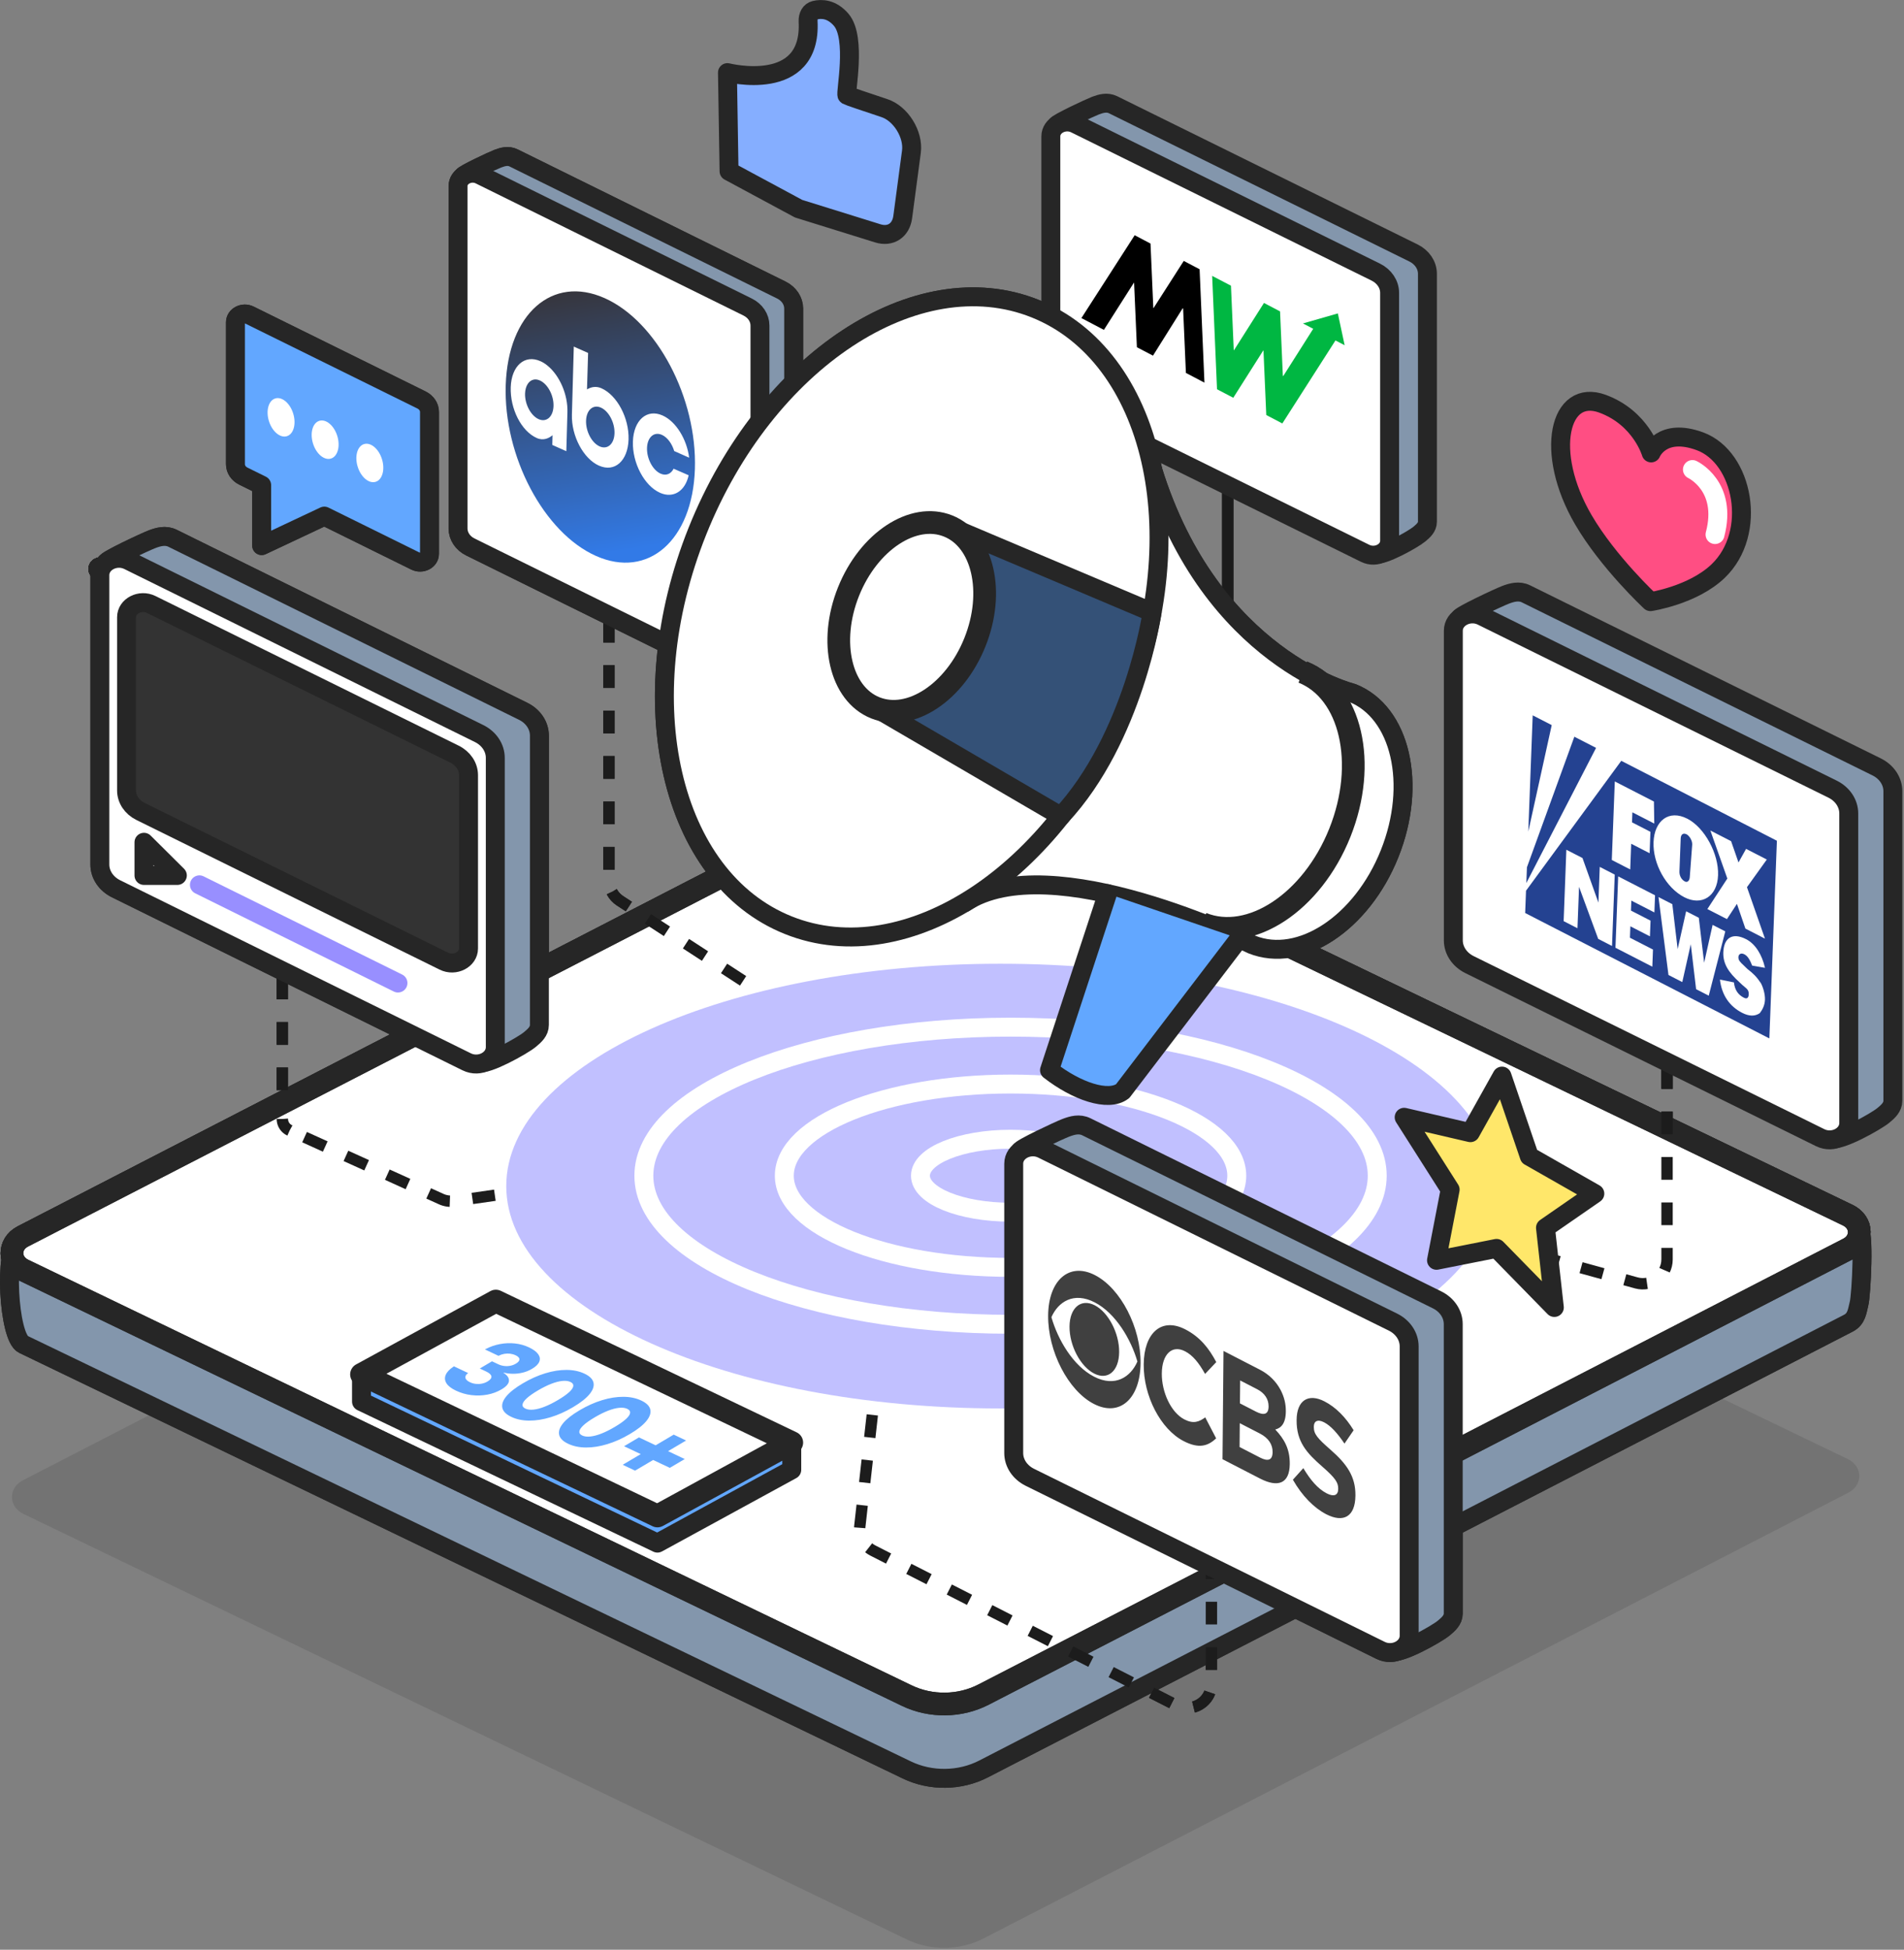 <svg width="503" height="515" viewBox="0 0 503 515" fill="none" xmlns="http://www.w3.org/2000/svg">
<rect x="0" y="0" width="503" height="515" fill="#808080" stroke="none"/>
<g clip-path="url(#clip0_1_95)">
<path d="M488.171 385.409L247.473 269.472C245.676 268.605 243.488 268.632 241.723 269.547L6.031 391.014C2.143 393.019 2.223 397.972 6.175 399.876L239.547 512.283C245.884 515.337 253.596 515.24 259.832 512.026L488.315 394.271C492.204 392.265 492.123 387.313 488.171 385.409Z" fill="black" fill-opacity="0.1"/>
<path d="M490.936 323.991L247.467 224.697C245.67 223.831 243.483 223.857 241.718 224.772L4.859 327.793C0.971 329.799 2.228 353.197 6.18 355.101L239.552 467.508C245.889 470.562 253.601 470.466 259.837 467.251L488.321 349.496C490.529 348.357 490.626 346.244 491.123 344.335C491.695 342.137 492.653 324.82 490.941 323.996L490.936 323.991Z" fill="#988FFF" stroke="#262626" stroke-width="5" stroke-linecap="round" stroke-linejoin="round"/>
<path d="M488.171 320.996L247.473 205.059C245.676 204.192 243.488 204.219 241.723 205.134L6.031 326.601C2.143 328.606 2.223 333.559 6.175 335.462L239.547 447.87C245.884 450.924 253.596 450.827 259.832 447.613L488.315 329.858C492.204 327.852 492.123 322.9 488.171 320.996Z" fill="white" stroke="#262626" stroke-width="6" stroke-linecap="round" stroke-linejoin="round"/>
<path d="M247.259 449.988L3.833 333.355C4.207 333.986 4.736 334.564 5.432 335.029L244.472 449.56C245.392 449.763 246.328 449.902 247.264 449.993L247.259 449.988Z" fill="white"/>
<path d="M241.723 205.134L161.057 246.705L244.146 204.46C243.306 204.524 242.472 204.743 241.723 205.134Z" fill="white"/>
<path d="M438.947 355.299L488.316 329.852C489.096 329.451 489.712 328.922 490.171 328.333L250.783 450.047C251.553 450.004 252.323 449.918 253.088 449.795L438.942 355.299H438.947Z" fill="white"/>
<path d="M488.171 320.996L247.473 205.059C245.676 204.192 243.488 204.219 241.723 205.134L6.031 326.601C2.143 328.606 2.223 333.559 6.175 335.462L239.547 447.87C245.884 450.924 253.596 450.827 259.832 447.613L488.315 329.858C492.204 327.852 492.123 322.9 488.171 320.996Z" stroke="#262626" stroke-width="6" stroke-linecap="round" stroke-linejoin="round"/>
<path d="M26.375 150.278H26.958H26.375Z" stroke="#262626" stroke-width="6" stroke-linecap="round" stroke-linejoin="round"/>
<path d="M26.375 150.278H26.958" stroke="#262626" stroke-width="6" stroke-linecap="round" stroke-linejoin="round"/>
<path d="M26.375 150.278H26.958" stroke="#262626" stroke-width="6" stroke-linecap="round" stroke-linejoin="round"/>
<path d="M26.375 150.278H26.958" stroke="#262626" stroke-width="6" stroke-linecap="round" stroke-linejoin="round"/>
<path d="M26.375 150.278H26.958" stroke="#262626" stroke-width="6" stroke-linecap="round" stroke-linejoin="round"/>
<path d="M26.375 150.278H26.958" stroke="#262626" stroke-width="6" stroke-linecap="round" stroke-linejoin="round"/>
<path d="M26.477 150.278H27.06H26.477Z" stroke="#262626" stroke-width="6" stroke-linecap="round" stroke-linejoin="round"/>
<path d="M26.477 150.278H27.06" stroke="#262626" stroke-width="6" stroke-linecap="round" stroke-linejoin="round"/>
<path d="M26.477 150.278H27.06" stroke="#262626" stroke-width="6" stroke-linecap="round" stroke-linejoin="round"/>
<path d="M26.477 150.278H27.06" stroke="#262626" stroke-width="6" stroke-linecap="round" stroke-linejoin="round"/>
<path d="M26.477 150.278H27.06" stroke="#262626" stroke-width="6" stroke-linecap="round" stroke-linejoin="round"/>
<path d="M26.477 150.278H27.06" stroke="#262626" stroke-width="6" stroke-linecap="round" stroke-linejoin="round"/>
<path d="M26.477 150.278H27.06" stroke="#262626" stroke-width="6" stroke-linecap="round" stroke-linejoin="round"/>
<path d="M26.477 150.278H27.06" stroke="#262626" stroke-width="6" stroke-linecap="round" stroke-linejoin="round"/>
<path d="M26.477 150.278H27.06" stroke="#262626" stroke-width="6" stroke-linecap="round" stroke-linejoin="round"/>
<path d="M98.906 325.162L91.071 321.563L82.921 326.034C85.675 327.301 91.419 329.97 91.419 329.97L80.498 335.965L76.663 338.067L65.63 344.127C65.63 344.127 59.886 341.463 57.132 340.196L48.955 344.683L56.795 348.287C57.233 348.491 57.752 348.64 58.325 348.726C58.897 348.817 59.507 348.844 60.111 348.806C64.464 348.555 68.577 348.245 72.936 347.999C74.064 347.934 75.123 347.662 75.909 347.228L88.788 340.158L98.478 334.837C99.265 334.404 99.714 333.847 99.746 333.281C99.853 331.077 100.104 328.991 100.217 326.793C100.249 326.173 99.789 325.568 98.912 325.162H98.906Z" fill="#988FFF"/>
<path d="M65.154 326.734L74.134 330.863L82.926 326.034L73.947 321.91L65.154 326.734Z" fill="#988FFF"/>
<path d="M57.132 340.19L65.924 335.366L56.95 331.238L48.158 336.062L39.633 332.141L51.003 325.9L65.422 317.985L73.941 321.905L82.092 317.434L74.251 313.829C73.813 313.631 73.294 313.476 72.722 313.391C72.15 313.3 71.54 313.273 70.936 313.311C66.582 313.562 62.469 313.872 58.111 314.118C56.982 314.182 55.923 314.455 55.137 314.888L32.568 327.275C31.782 327.708 31.327 328.264 31.3 328.831C31.193 331.034 30.942 333.12 30.83 335.318C30.798 335.944 31.247 336.538 32.129 336.944L39.975 340.549L48.152 336.062L57.127 340.19H57.132Z" fill="#988FFF"/>
<path d="M423.367 106.648C411.933 102.428 407.879 119.424 418.27 137.255C424.865 148.561 436.026 158.92 436.026 158.92C436.026 158.92 447.241 157.241 453.916 150.829C464.436 140.721 460.548 120.788 449.113 116.568C438.946 112.814 436.203 119.633 436.203 119.633C436.203 119.633 433.534 110.402 423.367 106.648Z" fill="#FF4E83"/>
<path d="M192.601 45.23L192.178 19.179C192.178 19.179 214.459 24.869 213.485 5.691C213.405 4.161 214.09 2.985 215.272 2.701C217.042 2.273 219.727 2.332 222.213 5.209C226.401 10.049 223.219 24.826 223.77 25.174C224.059 25.356 228.995 27.014 233.648 28.559C237.98 29.998 241.387 35.507 240.777 40.085L238.482 57.332C238.012 60.873 235.252 62.681 231.904 61.638L210.972 55.124L192.601 45.23Z" fill="#85AEFF"/>
<path d="M74.588 239.693V241.833" stroke="#1C1C1C" stroke-width="3" stroke-miterlimit="10" stroke-dasharray="6 6"/>
<path d="M74.588 245.967V293.496" stroke="#1C1C1C" stroke-width="3" stroke-miterlimit="10" stroke-dasharray="6 6"/>
<path d="M74.588 295.565C74.588 296.867 75.348 298.05 76.535 298.587" stroke="#1C1C1C" stroke-width="3" stroke-miterlimit="10" stroke-dasharray="6 6"/>
<path d="M80.46 300.362L116.544 316.724C117.657 317.229 118.892 317.406 120.106 317.231L143.285 313.904" stroke="#1C1C1C" stroke-width="3" stroke-miterlimit="10" stroke-dasharray="6 6"/>
<path d="M145.419 313.599L147.537 313.294" stroke="#1C1C1C" stroke-width="3" stroke-miterlimit="10" stroke-dasharray="6 6"/>
<path d="M160.886 115.713V232.558C160.886 234.73 161.982 236.754 163.806 237.939L200.772 261.979" stroke="#1C1C1C" stroke-width="3" stroke-miterlimit="10" stroke-dasharray="6 6"/>
<path d="M320.036 399.084V444.714C320.036 449.506 314.971 452.608 310.703 450.426L230.61 409.563C228.23 408.349 226.85 405.786 227.149 403.131L231.235 366.674" stroke="#1C1C1C" stroke-width="3" stroke-miterlimit="10" stroke-dasharray="6 6"/>
<path d="M440.401 257.615V332.672C440.401 336.91 436.369 339.984 432.283 338.861L370.656 321.91" stroke="#1C1C1C" stroke-width="3" stroke-miterlimit="10" stroke-dasharray="6 6"/>
<path d="M197.601 179.526L133.172 140.003C131.15 139.009 129.904 137.137 129.904 135.104L122.331 46.587C122.331 46.095 130.091 42.453 131.498 41.918C132.803 41.421 134.252 41.009 135.669 41.705L206.404 76.606C208.425 77.601 209.672 79.473 209.672 81.505V171.953C209.672 173.237 208.72 174.087 207.789 174.863C206.169 176.216 198.9 180.168 197.601 179.526Z" fill="#988FFF" stroke="#262626" stroke-width="5" stroke-linecap="round" stroke-linejoin="round"/>
<path d="M195.007 179.387L124.273 144.485C122.251 143.49 121.005 141.618 121.005 139.586V49.144C121.005 46.555 124.192 44.919 126.765 46.191L197.499 81.094C199.521 82.088 200.767 83.96 200.767 85.992V176.44C200.767 179.029 197.58 180.665 195.007 179.392V179.387Z" fill="white" stroke="#262626" stroke-width="5" stroke-linecap="round" stroke-linejoin="round"/>
<path d="M111.362 105.653L65.903 83.223C64.245 82.404 62.202 83.453 62.202 85.121V122.622C62.202 123.927 63.005 125.131 64.304 125.772L69.128 128.152V144.117L85.68 136.324L109.758 148.203C111.416 149.021 113.459 147.973 113.459 146.304V108.803C113.459 107.498 112.657 106.294 111.357 105.653H111.362Z" fill="#C1C0FF" stroke="#262626" stroke-width="5" stroke-linecap="round" stroke-linejoin="round"/>
<path d="M75.791 115.213C77.567 114.666 78.31 111.991 77.46 109.239C76.615 106.488 74.486 104.701 72.716 105.249C70.941 105.797 70.192 108.471 71.042 111.222C71.892 113.974 74.021 115.761 75.791 115.213Z" fill="white"/>
<path d="M87.434 121.123C89.205 120.576 89.954 117.901 89.103 115.15C88.253 112.398 86.124 110.612 84.354 111.159C82.584 111.707 81.835 114.381 82.685 117.133C83.536 119.884 85.659 121.671 87.434 121.123Z" fill="white"/>
<path d="M99.243 127.268C101.013 126.721 101.762 124.046 100.912 121.295C100.061 118.543 97.933 116.757 96.163 117.304C94.392 117.852 93.644 120.526 94.494 123.278C95.344 126.029 97.468 127.816 99.243 127.268Z" fill="white"/>
<path d="M264.287 372.028C336.385 372.028 394.83 345.732 394.83 313.295C394.83 280.857 336.385 254.561 264.287 254.561C192.189 254.561 133.744 280.857 133.744 313.295C133.744 345.732 192.189 372.028 264.287 372.028Z" fill="#C1C0FF"/>
<path d="M266.967 349.79C320.469 349.79 363.837 332.222 363.837 310.551C363.837 288.88 320.469 271.312 266.967 271.312C213.464 271.312 170.096 288.88 170.096 310.551C170.096 332.222 213.464 349.79 266.967 349.79Z" stroke="white" stroke-width="5" stroke-linecap="round" stroke-linejoin="round"/>
<path d="M484.256 300.689L399.873 248.924C397.231 247.619 395.595 245.164 395.595 242.506L385.674 163.258C385.674 162.611 395.835 157.845 397.68 157.139C399.392 156.487 401.285 155.947 403.141 156.861L495.781 202.572C498.423 203.877 500.06 206.332 500.06 208.99V290.768C500.06 292.447 498.814 293.56 497.594 294.576C495.471 296.346 485.952 301.529 484.251 300.684L484.256 300.689Z" fill="#8396AC"/>
<path d="M480.86 300.506L388.219 254.796C385.577 253.491 383.941 251.036 383.941 248.378V166.6C383.941 163.204 388.113 161.07 391.487 162.733L484.128 208.444C486.77 209.748 488.406 212.203 488.406 214.861V296.64C488.406 300.036 484.235 302.17 480.86 300.506Z" fill="#E8EBEE"/>
<path d="M126.695 280.655L42.312 228.89C39.67 227.585 38.034 225.13 38.034 222.472L28.113 148.572C28.113 147.925 38.274 143.159 40.119 142.453C41.831 141.801 43.724 141.261 45.58 142.175L138.22 187.886C140.862 189.191 142.499 191.646 142.499 194.304V270.734C142.499 272.413 141.253 273.526 140.033 274.542C137.91 276.312 128.39 281.494 126.69 280.649L126.695 280.655Z" fill="#988FFF" stroke="#262626" stroke-width="5" stroke-linecap="round" stroke-linejoin="round"/>
<path d="M123.299 280.473L30.658 234.762C28.016 233.457 26.38 231.002 26.38 228.344V151.914C26.38 148.518 30.551 146.384 33.926 148.047L126.567 193.758C129.209 195.063 130.845 197.518 130.845 200.176V276.606C130.845 280.002 126.674 282.136 123.299 280.473Z" fill="white" stroke="#262626" stroke-width="5" stroke-linecap="round" stroke-linejoin="round"/>
<path d="M117.256 253.877L37.135 214.343C34.846 213.215 33.434 211.092 33.434 208.792V163.017C33.434 160.081 37.044 158.236 39.959 159.675L120.079 199.208C122.368 200.336 123.78 202.46 123.78 204.759V250.534C123.78 253.47 120.17 255.315 117.256 253.877Z" fill="#C1C0FF" stroke="#262626" stroke-width="5" stroke-linecap="round" stroke-linejoin="round"/>
<path d="M396.803 284.238L404.012 305.422L421.324 315.284L408.286 324.306L410.628 345.357L395.359 329.751L379.497 332.895L383.101 314.225L370.95 295.116L388.449 299.186L396.803 284.238Z" fill="#C1C0FF" stroke="#262626" stroke-width="5" stroke-linecap="round" stroke-linejoin="round"/>
<path d="M38.034 222.478V231.244H46.853L38.034 222.478Z" fill="white" stroke="#262626" stroke-width="5" stroke-linecap="round" stroke-linejoin="round"/>
<path d="M52.682 233.719L105.137 259.658" stroke="#988FFF" stroke-width="5" stroke-linecap="round" stroke-linejoin="round"/>
<path d="M447.103 124.024C447.103 124.024 456.483 128.372 453.076 141.197" stroke="white" stroke-width="5" stroke-linecap="round" stroke-linejoin="round"/>
<path d="M266.966 334.762C299.975 334.762 326.732 323.922 326.732 310.551C326.732 297.179 299.975 286.34 266.966 286.34C233.957 286.34 207.201 297.179 207.201 310.551C207.201 323.922 233.957 334.762 266.966 334.762Z" stroke="white" stroke-width="5" stroke-linecap="round" stroke-linejoin="round"/>
<path d="M266.966 320.188C280.112 320.188 290.765 315.873 290.765 310.551C290.765 305.228 280.112 300.914 266.966 300.914C253.82 300.914 243.167 305.228 243.167 310.551C243.167 315.873 253.82 320.188 266.966 320.188Z" stroke="white" stroke-width="5" stroke-linecap="round" stroke-linejoin="round"/>
<path d="M368.115 436.109L283.733 384.345C281.091 383.04 279.454 380.585 279.454 377.927L269.533 304.026C269.533 303.379 279.695 298.614 281.54 297.908C283.251 297.255 285.144 296.715 287 297.63L379.641 343.34C382.283 344.645 383.919 347.1 383.919 349.758V426.189C383.919 427.868 382.673 428.98 381.454 429.996C379.331 431.767 369.811 436.949 368.11 436.104L368.115 436.109Z" fill="#988FFF" stroke="#262626" stroke-width="5" stroke-linecap="round" stroke-linejoin="round"/>
<path d="M364.725 435.933L272.085 390.222C269.443 388.917 267.806 386.462 267.806 383.804V307.374C267.806 303.978 271.978 301.844 275.352 303.507L367.993 349.218C370.635 350.523 372.271 352.978 372.271 355.636V432.066C372.271 435.462 368.1 437.596 364.725 435.933Z" fill="white" stroke="#262626" stroke-width="5" stroke-linecap="round" stroke-linejoin="round"/>
<path d="M289.204 344.779C285.583 342.913 282.594 345.421 282.545 350.373C282.503 355.406 285.417 360.936 289.043 362.802C292.664 364.669 295.616 362.161 295.659 357.134C295.702 352.176 292.825 346.64 289.204 344.774V344.779Z" fill="#C1C0FF"/>
<path d="M289.274 336.816C282.465 333.307 276.978 338.158 276.898 347.469C276.812 356.882 282.16 367.316 288.974 370.83C295.82 374.36 301.232 369.466 301.318 360.059C301.403 350.748 296.125 340.351 289.279 336.821L289.274 336.816ZM289.033 363.631C283.439 360.749 279.438 353.785 277.764 347.918C279.529 343.902 283.615 341.132 289.209 344.014C294.771 346.876 298.799 353.833 300.478 359.626C298.713 363.717 294.595 366.498 289.033 363.631Z" fill="#C1C0FF"/>
<path d="M306.933 362.723C306.976 357.818 309.548 355.118 313.062 356.925C315.148 358 316.763 360.059 318.357 362.91L321.314 359.781C319.4 356.171 317.062 353.166 313.132 351.139C306.735 347.844 302.221 352.219 302.146 360.332V360.428C302.072 368.643 306.559 377.489 312.704 380.655C316.704 382.719 319.116 381.981 321.282 379.922L318.399 374.387C316.752 375.585 315.271 376.152 312.896 374.927C309.329 373.087 306.885 367.697 306.928 362.792V362.717L306.933 362.723Z" fill="#C1C0FF"/>
<path d="M339.69 372.83V372.755C339.706 370.787 339.252 368.947 338.305 367.134C337.123 364.904 335.268 363.043 332.893 361.818L323.223 356.834L322.967 385.436L332.872 390.543C337.562 392.96 340.68 391.944 340.728 386.719V386.618C340.765 382.783 339.295 380.098 336.899 377.59C338.396 377.21 339.658 376.066 339.69 372.825V372.83ZM327.625 364.631L332.155 366.968C334.091 367.969 335.15 369.589 335.134 371.456V371.557C335.112 373.675 333.818 373.905 331.791 372.862L327.572 370.691L327.625 364.637V364.631ZM336.193 383.51V383.607C336.171 385.724 334.936 386.056 332.925 385.024L327.47 382.216L327.523 375.916L332.834 378.654C335.171 379.857 336.209 381.596 336.193 383.51Z" fill="#C1C0FF"/>
<path d="M351.547 382.97C347.974 379.852 347.071 378.761 347.087 376.895V376.82C347.097 375.424 348.033 374.782 349.793 375.686C351.552 376.59 353.355 378.595 355.184 381.312L357.601 377.782C355.521 374.386 352.943 371.728 349.9 370.161C345.664 367.979 342.589 369.846 342.541 375.044V375.119C342.487 380.799 345.188 383.794 349.36 387.42C352.825 390.457 353.542 391.623 353.526 393.217V393.319C353.51 394.987 352.36 395.421 350.493 394.458C348.103 393.228 346.156 390.869 344.311 387.794L341.557 390.853C344.027 395.201 347.204 398.341 350.354 399.966C354.847 402.277 358.024 400.715 358.077 395.041V394.966C358.12 389.96 355.751 386.66 351.542 382.97H351.547Z" fill="#C1C0FF"/>
<path d="M142.617 100.497C142.039 100.24 141.478 100.16 140.986 100.272C139.707 100.534 138.782 101.925 138.713 103.925C138.622 106.749 140.232 109.797 142.301 110.717C144.371 111.637 146.136 110.086 146.227 107.262C146.318 104.438 144.687 101.411 142.611 100.491L142.617 100.497Z" fill="#C1C0FF"/>
<path d="M159.704 78.736C145.905 72.601 134.225 82.87 133.605 101.69C132.984 120.505 143.681 140.726 157.457 146.85C171.234 152.973 182.957 142.726 183.578 123.906C184.198 105.086 173.502 84.87 159.704 78.736ZM145.911 117.52L145.97 114.948C145.087 115.723 143.574 116.483 141.814 115.702C137.669 113.862 134.739 107.926 134.926 102.278C135.113 96.631 138.611 93.555 142.75 95.395C143.403 95.684 144.023 96.064 144.617 96.561C147.804 99.144 150.061 104.177 149.901 108.942V108.974L149.612 119.178L145.906 117.531L145.911 117.52ZM158.244 123.002C154.126 121.173 150.927 115.151 151.088 109.525L151.585 91.55L155.366 93.229L155.072 102.861C156.217 102.171 157.522 101.952 158.896 102.562C163.041 104.401 166.234 110.456 166.052 116.103C165.865 121.751 162.394 124.837 158.249 122.997L158.244 123.002ZM174.358 130.163C170.213 128.324 167.02 122.27 167.202 116.622C167.389 110.974 170.887 107.899 175.026 109.739C178.588 111.322 181.444 116.023 182.064 120.895L178.112 119.141C177.54 117.221 176.326 115.515 174.855 114.862C172.785 113.942 171.02 115.493 170.929 118.317C170.839 121.141 172.448 124.19 174.518 125.109C175.989 125.762 177.278 125.168 177.957 123.804L181.931 125.537C181.011 129.693 177.914 131.746 174.347 130.163H174.358Z" fill="#C1C0FF"/>
<path d="M162.341 114.461C162.25 117.285 160.485 118.836 158.415 117.916C156.345 116.996 154.736 113.948 154.826 111.124C154.917 108.3 156.682 106.749 158.752 107.669C160.822 108.589 162.432 111.638 162.341 114.461Z" fill="#C1C0FF"/>
<path fill-rule="evenodd" clip-rule="evenodd" d="M404.911 188.95L403.745 219.654L409.933 191.528L404.911 188.95Z" fill="#C1C0FF"/>
<path fill-rule="evenodd" clip-rule="evenodd" d="M415.912 194.598L403.387 229.082L403.227 233.243L421.651 197.544L415.912 194.598Z" fill="#C1C0FF"/>
<path fill-rule="evenodd" clip-rule="evenodd" d="M469.426 222.077L428.309 200.962L403.146 235.27L402.921 241.164L467.431 274.291L469.42 222.071L469.426 222.077ZM457.323 222.189L459.28 227.81L461.28 224.221L466.757 227.034L461.516 234.34L466.27 247.935L461.099 245.277L458.863 238.747L456.226 242.774L451.055 240.116L456.328 232.056L451.846 219.37L457.323 222.184V222.189ZM445.76 216.252C450.322 218.595 454.092 225.532 453.879 231.19C453.665 236.848 449.536 239.34 444.969 236.998C440.102 234.495 436.62 228.099 436.834 222.44C437.048 216.782 440.888 213.755 445.755 216.252H445.76ZM436.936 211.723L437.027 217.536L431.245 214.568L431.144 217.21L436.01 219.713L435.796 225.371L430.93 222.868L430.673 229.655L425.806 227.157L426.598 206.412L436.946 211.723H436.936ZM422.212 247.999L417.153 234.249L416.736 245.186L413.083 243.309L413.8 224.451L418.062 226.639L422.266 238.41L422.624 228.981L426.582 231.013L425.865 249.871L422.212 247.994V247.999ZM426.774 250.342L427.491 231.484L437.23 236.485L437.059 241.009L430.972 237.886L430.871 240.522L436.042 243.18L435.882 247.331L430.71 244.673L430.598 247.689L436.684 250.812L436.513 255.337L426.774 250.336V250.342ZM448.076 261.278L446.669 249.406L444.428 259.407L440.776 257.529L438.144 236.95L441.797 238.827L443.204 250.705L445.444 240.704L448.792 242.421L450.199 254.299L452.44 244.298L455.788 246.015L451.418 262.995L448.07 261.278H448.076ZM464.901 267.611C463.628 268.493 462.077 268.466 460.248 267.53C456.9 265.814 454.841 262.829 454.376 258.749L458.071 259.492C458.301 261.535 459.189 262.76 460.708 263.541C461.623 264.011 461.954 263.412 461.981 262.658C462.04 261.15 461.109 261.059 459.617 259.524C456.617 256.829 455.151 254.54 455.269 251.523C455.413 247.753 457.644 246.207 461.296 248.079C463.73 249.331 465.484 252.155 466.281 255.642L462.89 255.053C462.323 253.609 461.746 252.54 460.831 252.074C459.917 251.604 459.28 252.048 459.253 252.802C459.211 253.936 460.125 254.401 461.617 255.936C463.125 257.096 464.024 257.941 465.195 259.695C465.773 260.76 466.324 262.583 466.27 264.092C466.211 265.6 465.548 266.798 464.896 267.616L464.901 267.611Z" fill="#C1C0FF"/>
<path fill-rule="evenodd" clip-rule="evenodd" d="M445.124 232.842C445.733 233.152 446.37 232.714 446.412 231.58L447.049 223.06C447.092 221.932 446.209 220.707 445.599 220.392C444.685 219.921 444.049 220.365 444.006 221.499L443.674 230.173C443.631 231.307 444.209 232.372 445.124 232.842Z" fill="#C1C0FF"/>
<path d="M324.347 118.184V239.693L306.789 268.253" stroke="#1C1C1C" stroke-width="3" stroke-miterlimit="10"/>
<path d="M363.554 146.304L291.268 101.957C289 100.839 287.599 98.738 287.599 96.459L279.101 33.148C279.101 32.592 287.808 28.511 289.386 27.907C290.851 27.351 292.477 26.885 294.065 27.672L373.432 66.831C375.699 67.948 377.1 70.05 377.1 72.329V137.806C377.1 139.244 376.031 140.196 374.988 141.068C373.17 142.582 365.014 147.021 363.554 146.304Z" fill="#988FFF"/>
<path d="M360.644 146.154L281.278 106.995C279.01 105.877 277.609 103.776 277.609 101.497V36.02C277.609 33.111 281.181 31.282 284.075 32.709L363.441 71.869C365.709 72.986 367.11 75.088 367.11 77.367V142.844C367.11 145.753 363.538 147.582 360.644 146.154Z" fill="#E8EBEE"/>
<path d="M351.194 130.81L287.337 99.304C285.514 98.405 284.385 96.715 284.385 94.881V47.545C284.385 45.207 287.263 43.731 289.589 44.881L353.446 76.387C355.269 77.286 356.398 78.976 356.398 80.81V128.146C356.398 130.484 353.521 131.96 351.194 130.81Z" stroke="#988FFF" stroke-width="5" stroke-miterlimit="10"/>
<path d="M304.489 124.024C319.902 173.981 357.307 183.062 357.307 183.062C370.057 188.169 374.443 207.177 367.1 225.515C359.757 243.86 343.466 254.588 330.716 249.486C330.716 249.486 277.77 223.323 254.837 238.431" fill="white"/>
<path d="M304.489 124.024C319.902 173.981 357.307 183.062 357.307 183.062C370.057 188.169 374.443 207.177 367.1 225.515C359.757 243.86 343.466 254.588 330.716 249.486C330.716 249.486 277.77 223.323 254.837 238.431" stroke="#262626" stroke-width="5" stroke-linecap="round" stroke-linejoin="round"/>
<path d="M297.467 185.616C315.474 140.643 304.724 94.038 273.459 81.52C242.194 69.002 202.254 95.312 184.247 140.285C166.239 185.258 176.989 231.863 208.254 244.381C239.52 256.899 279.46 230.589 297.467 185.616Z" fill="white" stroke="#262626" stroke-width="5" stroke-linecap="round" stroke-linejoin="round"/>
<path d="M344.161 177.527C356.911 182.634 361.297 201.641 353.954 219.98C346.611 238.324 330.32 249.053 317.57 243.951" stroke="#262626" stroke-width="6" stroke-linejoin="round"/>
<path d="M292.579 236.041L277.256 282.676C284.348 288.212 292.803 291.126 296.59 288.212L327.352 247.919" fill="#988FFF"/>
<path d="M292.579 236.041L277.256 282.676C284.348 288.212 292.803 291.126 296.59 288.212L327.352 247.919" stroke="#262626" stroke-width="5" stroke-linecap="round" stroke-linejoin="round"/>
<path d="M231.235 186.961L280.267 215.589C299.504 194.961 304.366 161.723 304.366 161.723L250.462 138.929L231.235 186.961Z" fill="#988FFF" stroke="#262626" stroke-width="5" stroke-linecap="round" stroke-linejoin="round"/>
<path d="M257.554 169.636C262.864 156.372 259.693 142.627 250.473 138.935C241.247 135.243 229.471 143.002 224.16 156.266C218.849 169.529 222.021 183.274 231.241 186.966C240.461 190.658 252.243 182.899 257.554 169.636Z" fill="white" stroke="#262626" stroke-width="6" stroke-linejoin="round"/>
<path d="M95.505 370.215V363.038L209.169 381.05V388.227L173.684 407.604L95.505 370.215Z" fill="#988FFF" stroke="#262626" stroke-width="5" stroke-linecap="round" stroke-linejoin="round"/>
<path d="M95.505 363.037L130.99 343.661L209.169 381.05L173.684 400.432L95.505 363.037Z" fill="white" stroke="#262626" stroke-width="6" stroke-linecap="round" stroke-linejoin="round"/>
<path d="M134.445 364.722C134.504 363.952 134.022 363.251 133.001 362.62L133.092 362.567C133.819 362.754 134.611 362.856 135.466 362.866C136.322 362.877 137.189 362.781 138.06 362.572C138.932 362.364 139.761 362.032 140.542 361.567L140.569 361.551C141.569 360.962 142.2 360.337 142.472 359.674C142.74 359.01 142.644 358.353 142.184 357.7C141.724 357.048 140.905 356.443 139.734 355.887C138.579 355.342 137.344 354.999 136.028 354.86C134.707 354.721 133.386 354.775 132.065 355.026C130.739 355.277 129.487 355.711 128.305 356.336L128.113 356.438L131.691 358.128L131.819 358.064C132.268 357.844 132.744 357.689 133.247 357.604C133.75 357.518 134.252 357.502 134.766 357.566C135.274 357.631 135.755 357.764 136.204 357.978C136.648 358.187 136.948 358.417 137.103 358.663C137.258 358.909 137.263 359.165 137.124 359.428C136.98 359.69 136.696 359.952 136.263 360.203L136.237 360.219C135.803 360.476 135.327 360.652 134.803 360.754C134.279 360.855 133.744 360.872 133.204 360.807C132.664 360.743 132.134 360.593 131.626 360.353L129.974 359.572L126.754 361.476L128.428 362.267C129.289 362.674 129.749 363.102 129.819 363.556C129.888 364.011 129.541 364.46 128.787 364.909L128.76 364.925C128.327 365.182 127.851 365.359 127.327 365.466C126.802 365.573 126.268 365.594 125.722 365.54C125.177 365.487 124.663 365.343 124.176 365.113C123.438 364.765 123.032 364.375 122.962 363.941C122.888 363.508 123.085 363.123 123.545 362.781L123.679 362.679L119.919 360.898L119.764 361.005C118.721 361.706 118.048 362.428 117.743 363.182C117.432 363.936 117.502 364.669 117.946 365.38C118.39 366.091 119.224 366.738 120.449 367.321C121.754 367.936 123.112 368.332 124.535 368.503C125.957 368.674 127.353 368.637 128.722 368.38C130.092 368.129 131.354 367.658 132.498 366.984L132.525 366.968C133.755 366.241 134.402 365.492 134.461 364.722H134.445Z" fill="#988FFF"/>
<path d="M151.404 371.675C153.388 370.503 154.832 369.364 155.741 368.263C156.65 367.156 156.998 366.139 156.789 365.209C156.575 364.278 155.784 363.487 154.409 362.84C153.035 362.187 151.457 361.861 149.687 361.85C147.911 361.839 146.034 362.134 144.061 362.738C142.082 363.337 140.103 364.225 138.124 365.396L138.098 365.412C136.113 366.583 134.669 367.722 133.76 368.824C132.851 369.931 132.503 370.947 132.712 371.883C132.921 372.819 133.717 373.611 135.092 374.258C136.466 374.91 138.044 375.237 139.82 375.242C141.595 375.247 143.472 374.953 145.446 374.349C147.425 373.75 149.404 372.862 151.382 371.691L151.409 371.675H151.404ZM150.334 367.744C149.66 368.359 148.687 369.043 147.419 369.792L147.393 369.808C146.125 370.557 144.948 371.145 143.863 371.568C142.777 371.996 141.798 372.247 140.937 372.338C140.076 372.423 139.36 372.338 138.793 372.065C138.226 371.798 137.98 371.434 138.044 370.969C138.114 370.503 138.483 369.963 139.162 369.343C139.836 368.723 140.809 368.038 142.077 367.289L142.103 367.273C143.371 366.524 144.547 365.941 145.633 365.519C146.719 365.096 147.692 364.845 148.558 364.76C149.42 364.674 150.136 364.76 150.703 365.032C151.27 365.3 151.516 365.663 151.452 366.129C151.382 366.594 151.013 367.129 150.339 367.749L150.334 367.744Z" fill="#988FFF"/>
<path d="M166.411 378.777C168.395 377.606 169.839 376.467 170.748 375.365C171.657 374.258 172.005 373.242 171.796 372.311C171.582 371.381 170.791 370.589 169.416 369.942C168.042 369.29 166.464 368.963 164.694 368.953C162.918 368.942 161.041 369.236 159.068 369.84C157.089 370.439 155.11 371.327 153.131 372.498L153.104 372.515C151.12 373.686 149.676 374.825 148.767 375.927C147.858 377.034 147.51 378.05 147.719 378.986C147.927 379.922 148.724 380.713 150.099 381.36C151.473 382.013 153.051 382.339 154.826 382.344C156.602 382.35 158.479 382.056 160.453 381.451C162.431 380.852 164.41 379.965 166.389 378.793L166.416 378.777H166.411ZM165.341 374.846C164.667 375.461 163.694 376.146 162.426 376.895L162.399 376.911C161.132 377.659 159.955 378.248 158.87 378.67C157.784 379.098 156.805 379.349 155.944 379.44C155.083 379.526 154.367 379.44 153.8 379.168C153.233 378.9 152.987 378.537 153.051 378.071C153.12 377.606 153.489 377.066 154.169 376.445C154.842 375.825 155.816 375.14 157.083 374.392L157.11 374.376C158.378 373.627 159.554 373.044 160.64 372.621C161.726 372.199 162.699 371.948 163.565 371.862C164.426 371.776 165.143 371.862 165.71 372.135C166.277 372.402 166.523 372.766 166.459 373.231C166.389 373.696 166.02 374.231 165.346 374.852L165.341 374.846Z" fill="#988FFF"/>
<path d="M176.487 383.307L181.257 380.494L177.984 378.943L173.214 381.761L168.807 379.676L164.865 382.007L169.272 384.088L164.501 386.906L167.775 388.457L172.545 385.639L176.952 387.719L180.894 385.393L176.487 383.307Z" fill="#988FFF"/>
<path d="M490.936 323.991L247.467 224.697C245.67 223.831 243.483 223.857 241.718 224.772L4.859 327.793C0.971 329.799 2.228 353.197 6.18 355.101L239.552 467.508C245.889 470.562 253.601 470.466 259.837 467.251L488.321 349.496C490.529 348.357 490.626 346.244 491.123 344.335C491.695 342.137 492.653 324.82 490.941 323.996L490.936 323.991Z" fill="#8396AC" stroke="#262626" stroke-width="5" stroke-linecap="round" stroke-linejoin="round"/>
<path d="M488.171 320.996L247.473 205.059C245.676 204.192 243.488 204.219 241.723 205.134L6.031 326.601C2.143 328.606 2.223 333.559 6.175 335.462L239.547 447.87C245.884 450.924 253.596 450.827 259.832 447.613L488.315 329.858C492.204 327.852 492.123 322.9 488.171 320.996Z" fill="white" stroke="#262626" stroke-width="6" stroke-linecap="round" stroke-linejoin="round"/>
<path d="M247.259 449.988L3.833 333.355C4.207 333.986 4.736 334.564 5.432 335.029L244.472 449.56C245.392 449.763 246.328 449.902 247.264 449.993L247.259 449.988Z" fill="white"/>
<path d="M241.723 205.134L161.057 246.705L244.146 204.46C243.306 204.524 242.472 204.743 241.723 205.134Z" fill="white"/>
<path d="M438.947 355.299L488.316 329.852C489.096 329.451 489.712 328.922 490.171 328.333L250.783 450.047C251.553 450.004 252.323 449.918 253.088 449.795L438.942 355.299H438.947Z" fill="white"/>
<path d="M488.171 320.996L247.473 205.059C245.676 204.192 243.488 204.219 241.723 205.134L6.031 326.601C2.143 328.606 2.223 333.559 6.175 335.462L239.547 447.87C245.884 450.924 253.596 450.827 259.832 447.613L488.315 329.858C492.204 327.852 492.123 322.9 488.171 320.996Z" stroke="#262626" stroke-width="6" stroke-linecap="round" stroke-linejoin="round"/>
<path d="M26.375 150.278H26.958H26.375Z" stroke="#262626" stroke-width="6" stroke-linecap="round" stroke-linejoin="round"/>
<path d="M26.375 150.278H26.958" stroke="#262626" stroke-width="6" stroke-linecap="round" stroke-linejoin="round"/>
<path d="M26.375 150.278H26.958" stroke="#262626" stroke-width="6" stroke-linecap="round" stroke-linejoin="round"/>
<path d="M26.375 150.278H26.958" stroke="#262626" stroke-width="6" stroke-linecap="round" stroke-linejoin="round"/>
<path d="M26.375 150.278H26.958" stroke="#262626" stroke-width="6" stroke-linecap="round" stroke-linejoin="round"/>
<path d="M26.375 150.278H26.958" stroke="#262626" stroke-width="6" stroke-linecap="round" stroke-linejoin="round"/>
<path d="M26.477 150.278H27.06H26.477Z" stroke="#262626" stroke-width="6" stroke-linecap="round" stroke-linejoin="round"/>
<path d="M26.477 150.278H27.06" stroke="#262626" stroke-width="6" stroke-linecap="round" stroke-linejoin="round"/>
<path d="M26.477 150.278H27.06" stroke="#262626" stroke-width="6" stroke-linecap="round" stroke-linejoin="round"/>
<path d="M26.477 150.278H27.06" stroke="#262626" stroke-width="6" stroke-linecap="round" stroke-linejoin="round"/>
<path d="M26.477 150.278H27.06" stroke="#262626" stroke-width="6" stroke-linecap="round" stroke-linejoin="round"/>
<path d="M26.477 150.278H27.06" stroke="#262626" stroke-width="6" stroke-linecap="round" stroke-linejoin="round"/>
<path d="M26.477 150.278H27.06" stroke="#262626" stroke-width="6" stroke-linecap="round" stroke-linejoin="round"/>
<path d="M26.477 150.278H27.06" stroke="#262626" stroke-width="6" stroke-linecap="round" stroke-linejoin="round"/>
<path d="M26.477 150.278H27.06" stroke="#262626" stroke-width="6" stroke-linecap="round" stroke-linejoin="round"/>
<path d="M423.367 106.648C411.933 102.428 407.879 119.424 418.27 137.255C424.865 148.561 436.026 158.92 436.026 158.92C436.026 158.92 447.241 157.241 453.916 150.829C464.436 140.721 460.548 120.788 449.113 116.568C438.946 112.814 436.203 119.633 436.203 119.633C436.203 119.633 433.534 110.402 423.367 106.648Z" fill="#FF4E83" stroke="#262626" stroke-width="5" stroke-linecap="round" stroke-linejoin="round"/>
<path d="M192.601 45.23L192.178 19.179C192.178 19.179 214.459 24.869 213.485 5.691C213.405 4.161 214.09 2.985 215.272 2.701C217.042 2.273 219.727 2.332 222.213 5.209C226.401 10.049 223.219 24.826 223.77 25.174C224.059 25.356 228.995 27.014 233.648 28.559C237.98 29.998 241.387 35.507 240.777 40.085L238.482 57.332C238.012 60.873 235.252 62.681 231.904 61.638L210.972 55.124L192.601 45.23Z" fill="#85AEFF" stroke="#262626" stroke-width="5" stroke-linecap="round" stroke-linejoin="round"/>
<path d="M74.588 239.693V241.833" stroke="#1C1C1C" stroke-width="3" stroke-miterlimit="10" stroke-dasharray="6 6"/>
<path d="M74.588 245.967V293.496" stroke="#1C1C1C" stroke-width="3" stroke-miterlimit="10" stroke-dasharray="6 6"/>
<path d="M74.588 295.565C74.588 296.867 75.348 298.05 76.535 298.587" stroke="#1C1C1C" stroke-width="3" stroke-miterlimit="10" stroke-dasharray="6 6"/>
<path d="M80.46 300.362L116.544 316.724C117.657 317.229 118.892 317.406 120.106 317.231L143.285 313.904" stroke="#1C1C1C" stroke-width="3" stroke-miterlimit="10" stroke-dasharray="6 6"/>
<path d="M145.419 313.599L147.537 313.294" stroke="#1C1C1C" stroke-width="3" stroke-miterlimit="10" stroke-dasharray="6 6"/>
<path d="M160.886 115.713V232.558C160.886 234.73 161.982 236.754 163.806 237.939L200.772 261.979" stroke="#1C1C1C" stroke-width="3" stroke-miterlimit="10" stroke-dasharray="6 6"/>
<path d="M320.036 399.084V444.714C320.036 449.506 314.971 452.608 310.703 450.426L230.61 409.563C228.23 408.349 226.85 405.786 227.149 403.131L231.235 366.674" stroke="#1C1C1C" stroke-width="3" stroke-miterlimit="10" stroke-dasharray="6 6"/>
<path d="M440.401 257.615V332.672C440.401 336.91 436.369 339.984 432.283 338.861L370.656 321.91" stroke="#1C1C1C" stroke-width="3" stroke-miterlimit="10" stroke-dasharray="6 6"/>
<path d="M197.601 179.526L133.172 140.003C131.15 139.009 129.904 137.137 129.904 135.104L122.331 46.587C122.331 46.095 130.091 42.453 131.498 41.918C132.803 41.421 134.252 41.009 135.669 41.705L206.404 76.606C208.425 77.601 209.672 79.473 209.672 81.505V171.953C209.672 173.237 208.72 174.087 207.789 174.863C206.169 176.216 198.9 180.168 197.601 179.526Z" fill="#8396AC" stroke="#262626" stroke-width="5" stroke-linecap="round" stroke-linejoin="round"/>
<path d="M195.007 179.387L124.273 144.485C122.251 143.49 121.005 141.618 121.005 139.586V49.144C121.005 46.555 124.192 44.919 126.765 46.191L197.499 81.094C199.521 82.088 200.767 83.96 200.767 85.992V176.44C200.767 179.029 197.58 180.665 195.007 179.392V179.387Z" fill="white" stroke="#262626" stroke-width="5" stroke-linecap="round" stroke-linejoin="round"/>
<path d="M111.362 105.653L65.903 83.223C64.245 82.404 62.202 83.453 62.202 85.121V122.622C62.202 123.927 63.005 125.131 64.304 125.772L69.128 128.152V144.117L85.68 136.324L109.758 148.203C111.416 149.021 113.459 147.973 113.459 146.304V108.803C113.459 107.498 112.657 106.294 111.357 105.653H111.362Z" fill="#62A7FF" stroke="#262626" stroke-width="5" stroke-linecap="round" stroke-linejoin="round"/>
<path d="M75.791 115.213C77.567 114.666 78.31 111.991 77.46 109.239C76.615 106.488 74.486 104.701 72.716 105.249C70.941 105.797 70.192 108.471 71.042 111.222C71.892 113.974 74.021 115.761 75.791 115.213Z" fill="white"/>
<path d="M87.434 121.123C89.205 120.576 89.954 117.901 89.103 115.15C88.253 112.398 86.124 110.612 84.354 111.159C82.584 111.707 81.835 114.381 82.685 117.133C83.536 119.884 85.659 121.671 87.434 121.123Z" fill="white"/>
<path d="M99.243 127.268C101.013 126.721 101.762 124.046 100.912 121.295C100.061 118.543 97.933 116.757 96.163 117.304C94.392 117.852 93.644 120.526 94.494 123.278C95.344 126.029 97.468 127.816 99.243 127.268Z" fill="white"/>
<path d="M264.287 372.028C336.385 372.028 394.83 345.732 394.83 313.295C394.83 280.857 336.385 254.561 264.287 254.561C192.189 254.561 133.744 280.857 133.744 313.295C133.744 345.732 192.189 372.028 264.287 372.028Z" fill="#C1C0FF"/>
<path d="M266.967 349.79C320.469 349.79 363.837 332.222 363.837 310.551C363.837 288.88 320.469 271.312 266.967 271.312C213.464 271.312 170.096 288.88 170.096 310.551C170.096 332.222 213.464 349.79 266.967 349.79Z" stroke="white" stroke-width="5" stroke-linecap="round" stroke-linejoin="round"/>
<path d="M484.256 300.689L399.873 248.924C397.231 247.619 395.595 245.164 395.595 242.506L385.674 163.258C385.674 162.611 395.835 157.845 397.68 157.139C399.392 156.487 401.285 155.947 403.141 156.861L495.781 202.572C498.423 203.877 500.06 206.332 500.06 208.99V290.768C500.06 292.447 498.814 293.56 497.594 294.576C495.471 296.346 485.952 301.529 484.251 300.684L484.256 300.689Z" fill="#8396AC" stroke="#262626" stroke-width="5" stroke-linecap="round" stroke-linejoin="round"/>
<path d="M480.86 300.506L388.219 254.796C385.577 253.491 383.941 251.036 383.941 248.378V166.6C383.941 163.204 388.113 161.07 391.487 162.733L484.128 208.444C486.77 209.748 488.406 212.203 488.406 214.861V296.64C488.406 300.036 484.235 302.17 480.86 300.506Z" fill="white" stroke="#262626" stroke-width="5" stroke-linecap="round" stroke-linejoin="round"/>
<path d="M126.695 280.655L42.312 228.89C39.67 227.585 38.034 225.13 38.034 222.472L28.113 148.572C28.113 147.925 38.274 143.159 40.119 142.453C41.831 141.801 43.724 141.261 45.58 142.175L138.22 187.886C140.862 189.191 142.499 191.646 142.499 194.304V270.734C142.499 272.413 141.253 273.526 140.033 274.542C137.91 276.312 128.39 281.494 126.69 280.649L126.695 280.655Z" fill="#8396AC" stroke="#262626" stroke-width="5" stroke-linecap="round" stroke-linejoin="round"/>
<path d="M123.299 280.473L30.658 234.762C28.016 233.457 26.38 231.002 26.38 228.344V151.914C26.38 148.518 30.551 146.384 33.926 148.047L126.567 193.758C129.209 195.063 130.845 197.518 130.845 200.176V276.606C130.845 280.002 126.674 282.136 123.299 280.473Z" fill="white" stroke="#262626" stroke-width="5" stroke-linecap="round" stroke-linejoin="round"/>
<path d="M117.256 253.877L37.135 214.343C34.846 213.215 33.434 211.092 33.434 208.792V163.017C33.434 160.081 37.044 158.236 39.959 159.675L120.079 199.208C122.368 200.336 123.78 202.46 123.78 204.759V250.534C123.78 253.47 120.17 255.315 117.256 253.877Z" fill="#333333" stroke="#262626" stroke-width="5" stroke-linecap="round" stroke-linejoin="round"/>
<path d="M396.803 284.238L404.012 305.422L421.324 315.284L408.286 324.306L410.628 345.357L395.359 329.751L379.497 332.895L383.101 314.225L370.95 295.116L388.449 299.186L396.803 284.238Z" fill="#FFE76A" stroke="#262626" stroke-width="5" stroke-linecap="round" stroke-linejoin="round"/>
<path d="M38.034 222.478V231.244H46.853L38.034 222.478Z" fill="white" stroke="#262626" stroke-width="5" stroke-linecap="round" stroke-linejoin="round"/>
<path d="M52.682 233.719L105.137 259.658" stroke="#988FFF" stroke-width="5" stroke-linecap="round" stroke-linejoin="round"/>
<path d="M447.103 124.024C447.103 124.024 456.483 128.372 453.076 141.197" stroke="white" stroke-width="5" stroke-linecap="round" stroke-linejoin="round"/>
<path d="M266.966 334.762C299.975 334.762 326.732 323.922 326.732 310.551C326.732 297.179 299.975 286.34 266.966 286.34C233.957 286.34 207.201 297.179 207.201 310.551C207.201 323.922 233.957 334.762 266.966 334.762Z" stroke="white" stroke-width="5" stroke-linecap="round" stroke-linejoin="round"/>
<path d="M266.966 320.188C280.112 320.188 290.765 315.873 290.765 310.551C290.765 305.228 280.112 300.914 266.966 300.914C253.82 300.914 243.167 305.228 243.167 310.551C243.167 315.873 253.82 320.188 266.966 320.188Z" stroke="white" stroke-width="5" stroke-linecap="round" stroke-linejoin="round"/>
<path d="M368.115 436.109L283.733 384.345C281.091 383.04 279.454 380.585 279.454 377.927L269.533 304.026C269.533 303.379 279.695 298.614 281.54 297.908C283.251 297.255 285.144 296.715 287 297.63L379.641 343.34C382.283 344.645 383.919 347.1 383.919 349.758V426.189C383.919 427.868 382.673 428.98 381.454 429.996C379.331 431.767 369.811 436.949 368.11 436.104L368.115 436.109Z" fill="#8396AC" stroke="#262626" stroke-width="5" stroke-linecap="round" stroke-linejoin="round"/>
<path d="M364.725 435.933L272.085 390.222C269.443 388.917 267.806 386.462 267.806 383.804V307.374C267.806 303.978 271.978 301.844 275.352 303.507L367.993 349.218C370.635 350.523 372.271 352.978 372.271 355.636V432.066C372.271 435.462 368.1 437.596 364.725 435.933Z" fill="white" stroke="#262626" stroke-width="5" stroke-linecap="round" stroke-linejoin="round"/>
<path fill-rule="evenodd" clip-rule="evenodd" d="M289.274 336.816C282.465 333.307 276.978 338.158 276.898 347.469C276.812 356.882 282.16 367.316 288.974 370.83C295.82 374.36 301.232 369.466 301.318 360.059C301.403 350.748 296.125 340.351 289.279 336.821L289.274 336.816ZM289.033 363.631C283.439 360.749 279.438 353.785 277.764 347.918C279.529 343.902 283.615 341.132 289.209 344.014C294.771 346.876 298.799 353.833 300.478 359.626C298.713 363.717 294.595 366.498 289.033 363.631ZM289.204 344.779C285.583 342.913 282.594 345.421 282.546 350.373C282.503 355.406 285.418 360.936 289.044 362.802C292.664 364.669 295.616 362.161 295.659 357.134C295.702 352.176 292.825 346.64 289.204 344.774V344.779ZM313.062 356.925C309.548 355.118 306.976 357.818 306.933 362.723L306.928 362.717V362.792C306.885 367.696 309.329 373.087 312.896 374.927C315.271 376.152 316.752 375.585 318.399 374.387L321.282 379.922C319.116 381.981 316.704 382.719 312.704 380.655C306.559 377.489 302.072 368.643 302.147 360.428V360.332C302.221 352.219 306.735 347.844 313.132 351.139C317.063 353.166 319.4 356.171 321.314 359.781L318.357 362.91C316.763 360.059 315.148 358 313.062 356.925ZM339.69 372.825V372.755C339.707 370.787 339.252 368.947 338.305 367.134C337.123 364.904 335.268 363.043 332.893 361.818L323.224 356.834L322.967 385.436L332.872 390.543C337.562 392.961 340.68 391.944 340.728 386.719V386.618C340.765 382.783 339.295 380.098 336.899 377.59C338.396 377.21 339.658 376.066 339.69 372.825ZM327.625 364.631L332.155 366.969C334.091 367.969 335.15 369.589 335.134 371.456V371.557C335.112 373.675 333.818 373.905 331.791 372.862L327.572 370.691L327.625 364.637V364.631ZM336.193 383.51V383.607C336.171 385.724 334.936 386.056 332.925 385.024L327.47 382.216L327.523 375.916L332.834 378.654C335.171 379.858 336.209 381.596 336.193 383.51ZM347.087 376.895C347.071 378.761 347.975 379.852 351.547 382.97H351.542C355.751 386.66 358.12 389.96 358.077 394.966V395.041C358.024 400.715 354.847 402.277 350.355 399.967C347.205 398.341 344.028 395.201 341.557 390.853L344.311 387.794C346.156 390.869 348.103 393.228 350.494 394.458C352.36 395.421 353.51 394.987 353.526 393.319V393.217C353.542 391.623 352.826 390.458 349.36 387.42C345.188 383.794 342.488 380.799 342.541 375.119V375.044C342.589 369.846 345.664 367.979 349.9 370.161C352.943 371.728 355.521 374.386 357.601 377.782L355.184 381.312C353.355 378.595 351.553 376.59 349.793 375.686C348.034 374.782 347.098 375.424 347.087 376.82V376.895Z" fill="#404040"/>
<path fill-rule="evenodd" clip-rule="evenodd" d="M159.704 78.736C145.905 72.601 134.225 82.87 133.605 101.69C132.984 120.505 143.681 140.726 157.457 146.85C171.234 152.973 182.957 142.726 183.578 123.906C184.198 105.086 173.502 84.87 159.704 78.736ZM145.911 117.52L145.97 114.948C145.087 115.723 143.574 116.483 141.814 115.702C137.669 113.862 134.739 107.926 134.926 102.278C135.113 96.631 138.611 93.555 142.75 95.395C143.403 95.684 144.023 96.064 144.617 96.561C147.804 99.144 150.061 104.177 149.901 108.942V108.974L149.612 119.178L145.906 117.531L145.911 117.52ZM158.244 123.002C154.126 121.173 150.927 115.151 151.088 109.525L151.585 91.55L155.366 93.229L155.072 102.861C156.217 102.171 157.522 101.952 158.896 102.562C163.041 104.401 166.234 110.456 166.052 116.103C165.865 121.751 162.394 124.837 158.249 122.997L158.244 123.002ZM174.358 130.163C170.213 128.324 167.02 122.27 167.202 116.622C167.389 110.974 170.887 107.899 175.026 109.739C178.588 111.322 181.444 116.023 182.064 120.895L178.112 119.141C177.54 117.221 176.326 115.515 174.855 114.862C172.785 113.942 171.02 115.493 170.929 118.317C170.839 121.141 172.448 124.19 174.518 125.109C175.989 125.762 177.278 125.168 177.957 123.804L181.931 125.537C181.011 129.693 177.914 131.746 174.347 130.163H174.358ZM142.616 100.497C142.039 100.24 141.477 100.16 140.985 100.272C139.707 100.534 138.782 101.925 138.712 103.925C138.621 106.749 140.231 109.797 142.301 110.717C144.371 111.637 146.135 110.086 146.226 107.262C146.317 104.438 144.686 101.411 142.611 100.491L142.616 100.497ZM158.415 117.916C160.485 118.836 162.249 117.285 162.34 114.461C162.431 111.637 160.821 108.589 158.752 107.669C156.682 106.749 154.917 108.3 154.826 111.124C154.735 113.948 156.345 116.996 158.415 117.916Z" fill="url(#paint0_linear_1_95)"/>
<path fill-rule="evenodd" clip-rule="evenodd" d="M403.745 219.654L404.911 188.95L409.933 191.528L403.745 219.654ZM403.387 229.083L415.912 194.598L421.651 197.545L403.226 233.244L403.387 229.083ZM428.309 200.962L469.42 222.074L467.431 274.291L402.921 241.164L403.146 235.27L428.309 200.962ZM457.323 222.189L459.28 227.81L461.28 224.221L466.757 227.034L461.516 234.34L466.27 247.935L461.099 245.277L458.863 238.747L456.226 242.774L451.055 240.116L456.328 232.056L451.846 219.37L457.323 222.184V222.189ZM445.76 216.252C450.322 218.595 454.092 225.531 453.879 231.19C453.665 236.848 449.536 239.34 444.969 236.998C440.102 234.495 436.62 228.099 436.834 222.44C437.048 216.782 440.888 213.755 445.755 216.252H445.76ZM436.936 211.723L437.027 217.536L431.245 214.568L431.144 217.21L436.01 219.713L435.796 225.371L430.93 222.868L430.673 229.655L425.806 227.157L426.598 206.412L436.946 211.723H436.936ZM422.212 247.994L417.153 234.249L416.736 245.186L413.083 243.309L413.8 224.451L418.062 226.639L422.266 238.41L422.624 228.981L426.582 231.013L425.865 249.871L422.212 247.994ZM426.774 250.336L427.491 231.484L437.23 236.484L437.059 241.009L430.972 237.886L430.871 240.522L436.042 243.18L435.882 247.331L430.71 244.672L430.598 247.689L436.684 250.812L436.513 255.337L426.774 250.336ZM448.076 261.278L446.669 249.406L444.428 259.407L440.776 257.529L438.144 236.95L441.797 238.827L443.204 250.705L445.444 240.704L448.792 242.421L450.199 254.299L452.44 244.298L455.788 246.015L451.418 262.995L448.07 261.278H448.076ZM464.901 267.612C463.628 268.493 462.077 268.466 460.248 267.53C456.9 265.814 454.841 262.829 454.376 258.749L458.071 259.492C458.301 261.535 459.189 262.76 460.708 263.541C461.623 264.011 461.954 263.412 461.981 262.658C462.024 261.609 461.585 261.246 460.81 260.605V260.604C460.473 260.324 460.072 259.991 459.617 259.524C456.617 256.829 455.151 254.54 455.269 251.523C455.413 247.753 457.644 246.207 461.296 248.079C463.73 249.331 465.484 252.155 466.281 255.642L462.89 255.053C462.323 253.609 461.746 252.54 460.831 252.074C459.917 251.604 459.28 252.048 459.253 252.802C459.221 253.65 459.724 254.125 460.607 254.953C460.906 255.231 461.243 255.55 461.617 255.936C463.125 257.096 464.024 257.941 465.195 259.695C465.773 260.76 466.324 262.583 466.27 264.092C466.211 265.598 465.548 266.794 464.901 267.612ZM446.413 231.58C446.37 232.714 445.733 233.153 445.124 232.842C444.209 232.372 443.631 231.307 443.674 230.174L444.006 221.499C444.049 220.365 444.685 219.921 445.6 220.392C446.209 220.707 447.092 221.932 447.049 223.061L446.413 231.58Z" fill="#244291"/>
<path d="M324.347 118.184V239.693L306.789 268.253" stroke="#1C1C1C" stroke-width="3" stroke-miterlimit="10"/>
<path d="M363.554 146.304L291.268 101.957C289 100.839 287.599 98.738 287.599 96.459L279.101 33.148C279.101 32.592 287.808 28.511 289.386 27.907C290.851 27.351 292.477 26.885 294.065 27.672L373.432 66.831C375.699 67.948 377.1 70.05 377.1 72.329V137.806C377.1 139.244 376.031 140.196 374.988 141.068C373.17 142.582 365.014 147.021 363.554 146.304Z" fill="#8396AC" stroke="#262626" stroke-width="5" stroke-linecap="round" stroke-linejoin="round"/>
<path d="M360.644 146.154L281.278 106.995C279.01 105.877 277.609 103.776 277.609 101.497V36.02C277.609 33.111 281.181 31.282 284.075 32.709L363.441 71.869C365.709 72.986 367.11 75.088 367.11 77.367V142.844C367.11 145.753 363.538 147.582 360.644 146.154Z" fill="white" stroke="#262626" stroke-width="5" stroke-linecap="round" stroke-linejoin="round"/>
<path d="M304.489 124.024C319.902 173.981 357.307 183.062 357.307 183.062C370.057 188.169 374.443 207.177 367.1 225.515C359.757 243.86 343.466 254.588 330.716 249.486C330.716 249.486 277.77 223.323 254.837 238.431" fill="white"/>
<path d="M304.489 124.024C319.902 173.981 357.307 183.062 357.307 183.062C370.057 188.169 374.443 207.177 367.1 225.515C359.757 243.86 343.466 254.588 330.716 249.486C330.716 249.486 277.77 223.323 254.837 238.431" stroke="#262626" stroke-width="5" stroke-linecap="round" stroke-linejoin="round"/>
<path d="M297.467 185.616C315.474 140.643 304.724 94.038 273.459 81.52C242.194 69.002 202.254 95.312 184.247 140.285C166.239 185.258 176.989 231.863 208.254 244.381C239.52 256.899 279.46 230.589 297.467 185.616Z" fill="white" stroke="#262626" stroke-width="5" stroke-linecap="round" stroke-linejoin="round"/>
<path d="M344.161 177.527C356.911 182.634 361.297 201.641 353.954 219.98C346.611 238.324 330.32 249.053 317.57 243.951" stroke="#262626" stroke-width="6" stroke-linejoin="round"/>
<path d="M292.579 236.041L277.256 282.676C284.348 288.212 292.803 291.126 296.59 288.212L327.352 247.919" fill="#62A7FF"/>
<path d="M292.579 236.041L277.256 282.676C284.348 288.212 292.803 291.126 296.59 288.212L327.352 247.919" stroke="#262626" stroke-width="5" stroke-linecap="round" stroke-linejoin="round"/>
<path d="M231.235 186.961L280.267 215.589C299.504 194.961 304.366 161.723 304.366 161.723L250.462 138.929L231.235 186.961Z" fill="#345177" stroke="#262626" stroke-width="5" stroke-linecap="round" stroke-linejoin="round"/>
<path d="M257.554 169.636C262.864 156.372 259.693 142.627 250.473 138.935C241.247 135.243 229.471 143.002 224.16 156.266C218.849 169.529 222.021 183.274 231.241 186.966C240.461 190.658 252.243 182.899 257.554 169.636Z" fill="white" stroke="#262626" stroke-width="6" stroke-linejoin="round"/>
<path d="M95.505 370.215V363.038L209.169 381.05V388.227L173.684 407.604L95.505 370.215Z" fill="#62A7FF" stroke="#262626" stroke-width="5" stroke-linecap="round" stroke-linejoin="round"/>
<path d="M95.505 363.037L130.99 343.661L209.169 381.05L173.684 400.432L95.505 363.037Z" fill="white" stroke="#262626" stroke-width="6" stroke-linecap="round" stroke-linejoin="round"/>
<path fill-rule="evenodd" clip-rule="evenodd" d="M133.001 362.62C134.022 363.251 134.504 363.952 134.445 364.722H134.461C134.402 365.492 133.755 366.241 132.525 366.968L132.498 366.984C131.354 367.658 130.092 368.129 128.722 368.38C127.353 368.637 125.957 368.674 124.535 368.503C123.112 368.332 121.754 367.936 120.449 367.321C119.224 366.738 118.39 366.091 117.946 365.38C117.502 364.669 117.432 363.936 117.743 363.182C118.048 362.428 118.721 361.706 119.764 361.005L119.919 360.898L123.679 362.679L123.545 362.781C123.085 363.123 122.888 363.508 122.962 363.941C123.032 364.375 123.438 364.765 124.176 365.113C124.663 365.343 125.177 365.487 125.722 365.54C126.268 365.594 126.802 365.573 127.327 365.466C127.851 365.359 128.327 365.182 128.76 364.925L128.787 364.909C129.541 364.46 129.888 364.011 129.819 363.556C129.749 363.102 129.289 362.674 128.428 362.267L126.754 361.476L129.974 359.572L131.626 360.353C132.134 360.593 132.664 360.743 133.204 360.807C133.744 360.872 134.279 360.855 134.803 360.754C135.327 360.652 135.803 360.476 136.237 360.219L136.263 360.203C136.696 359.952 136.98 359.69 137.124 359.428C137.263 359.165 137.258 358.909 137.103 358.663C136.948 358.417 136.648 358.187 136.204 357.978C135.755 357.764 135.274 357.631 134.766 357.566C134.252 357.502 133.75 357.518 133.247 357.604C132.744 357.689 132.268 357.844 131.819 358.064L131.691 358.128L128.113 356.438L128.305 356.336C129.487 355.711 130.739 355.277 132.065 355.026C133.386 354.775 134.707 354.721 136.028 354.86C137.344 354.999 138.579 355.342 139.734 355.887C140.905 356.443 141.724 357.048 142.184 357.7C142.644 358.353 142.74 359.01 142.472 359.674C142.2 360.337 141.569 360.962 140.569 361.551L140.542 361.567C139.761 362.032 138.932 362.364 138.06 362.572C137.189 362.781 136.322 362.877 135.466 362.866C134.611 362.856 133.819 362.754 133.092 362.567L133.001 362.62ZM155.741 368.263C154.832 369.364 153.388 370.504 151.404 371.675H151.409L151.382 371.691C149.404 372.862 147.425 373.75 145.446 374.349C143.473 374.953 141.595 375.247 139.82 375.242C138.044 375.237 136.467 374.91 135.092 374.258C133.718 373.611 132.921 372.819 132.712 371.883C132.504 370.947 132.851 369.931 133.76 368.824C134.67 367.723 136.114 366.583 138.098 365.412L138.124 365.396C140.103 364.225 142.082 363.337 144.061 362.738C146.034 362.134 147.912 361.84 149.687 361.85C151.457 361.861 153.035 362.187 154.41 362.84C155.784 363.487 156.576 364.278 156.789 365.209C156.998 366.139 156.65 367.156 155.741 368.263ZM147.419 369.792C148.687 369.043 149.66 368.359 150.334 367.744L150.34 367.749C151.013 367.129 151.382 366.594 151.452 366.129C151.516 365.663 151.27 365.3 150.703 365.032C150.136 364.76 149.42 364.674 148.559 364.76C147.692 364.845 146.719 365.097 145.633 365.519C144.548 365.942 143.371 366.525 142.103 367.273L142.077 367.289C140.809 368.038 139.836 368.723 139.162 369.343C138.483 369.963 138.114 370.504 138.044 370.969C137.98 371.434 138.226 371.798 138.793 372.065C139.36 372.338 140.077 372.424 140.938 372.338C141.799 372.247 142.777 371.996 143.863 371.568C144.949 371.145 146.125 370.557 147.393 369.808L147.419 369.792ZM166.411 378.777C168.395 377.606 169.839 376.467 170.748 375.365C171.657 374.258 172.005 373.242 171.796 372.311C171.582 371.381 170.791 370.589 169.416 369.942C168.042 369.289 166.464 368.963 164.694 368.953C162.918 368.942 161.041 369.236 159.068 369.84C157.089 370.439 155.11 371.327 153.131 372.498L153.105 372.514C151.12 373.686 149.676 374.825 148.767 375.927C147.858 377.034 147.51 378.05 147.719 378.986C147.928 379.922 148.724 380.713 150.099 381.36C151.473 382.013 153.051 382.339 154.827 382.344C156.602 382.35 158.479 382.056 160.453 381.451C162.432 380.852 164.411 379.964 166.389 378.793L166.416 378.777H166.411ZM165.341 374.846C164.667 375.461 163.694 376.146 162.426 376.895L162.4 376.911C161.132 377.659 159.956 378.248 158.87 378.67C157.784 379.098 156.806 379.349 155.944 379.44C155.083 379.526 154.367 379.44 153.8 379.168C153.233 378.9 152.987 378.536 153.051 378.071C153.121 377.606 153.49 377.066 154.169 376.445C154.843 375.825 155.816 375.14 157.084 374.392L157.11 374.376C158.378 373.627 159.554 373.044 160.64 372.621C161.726 372.199 162.699 371.948 163.566 371.862C164.427 371.776 165.143 371.862 165.71 372.135C166.277 372.402 166.523 372.766 166.459 373.231C166.389 373.696 166.02 374.231 165.346 374.852L165.341 374.846ZM181.257 380.494L176.487 383.307L180.894 385.393L176.952 387.719L172.545 385.639L167.775 388.457L164.502 386.906L169.272 384.088L164.865 382.007L168.807 379.676L173.214 381.761L177.984 378.943L181.257 380.494Z" fill="#62A7FF"/>
<path d="M353.408 82.794L344.215 85.433L346.926 86.851L339.011 99.329L338.904 99.264L338.166 82.248L333.914 80.023L325.999 92.501H325.935L325.197 75.464L320.229 72.868L321.512 102.819L325.807 105.067L333.722 92.588H333.786L334.524 109.626L338.77 111.851L352.804 89.927L355.232 91.193L353.43 82.772L353.408 82.794Z" fill="#00B742"/>
<path d="M313.292 98.5L318.191 101.074L316.913 71.123L312.725 68.92L304.746 81.376L304.682 81.332L303.944 64.338L299.761 62.135L285.685 84.015L291.627 87.135L299.563 74.657L299.606 74.701L300.344 91.716L304.596 93.941L312.447 81.419L312.554 81.485L313.292 98.5Z" fill="black"/>
</g>
<defs>
<linearGradient id="paint0_linear_1_95" x1="153.051" y1="77.11" x2="164.282" y2="145.566" gradientUnits="userSpaceOnUse">
<stop stop-color="#36363E"/>
<stop offset="1" stop-color="#327AE7"/>
</linearGradient>
<clipPath id="clip0_1_95">
<rect width="503" height="515" fill="white"/>
</clipPath>
</defs>
</svg>
